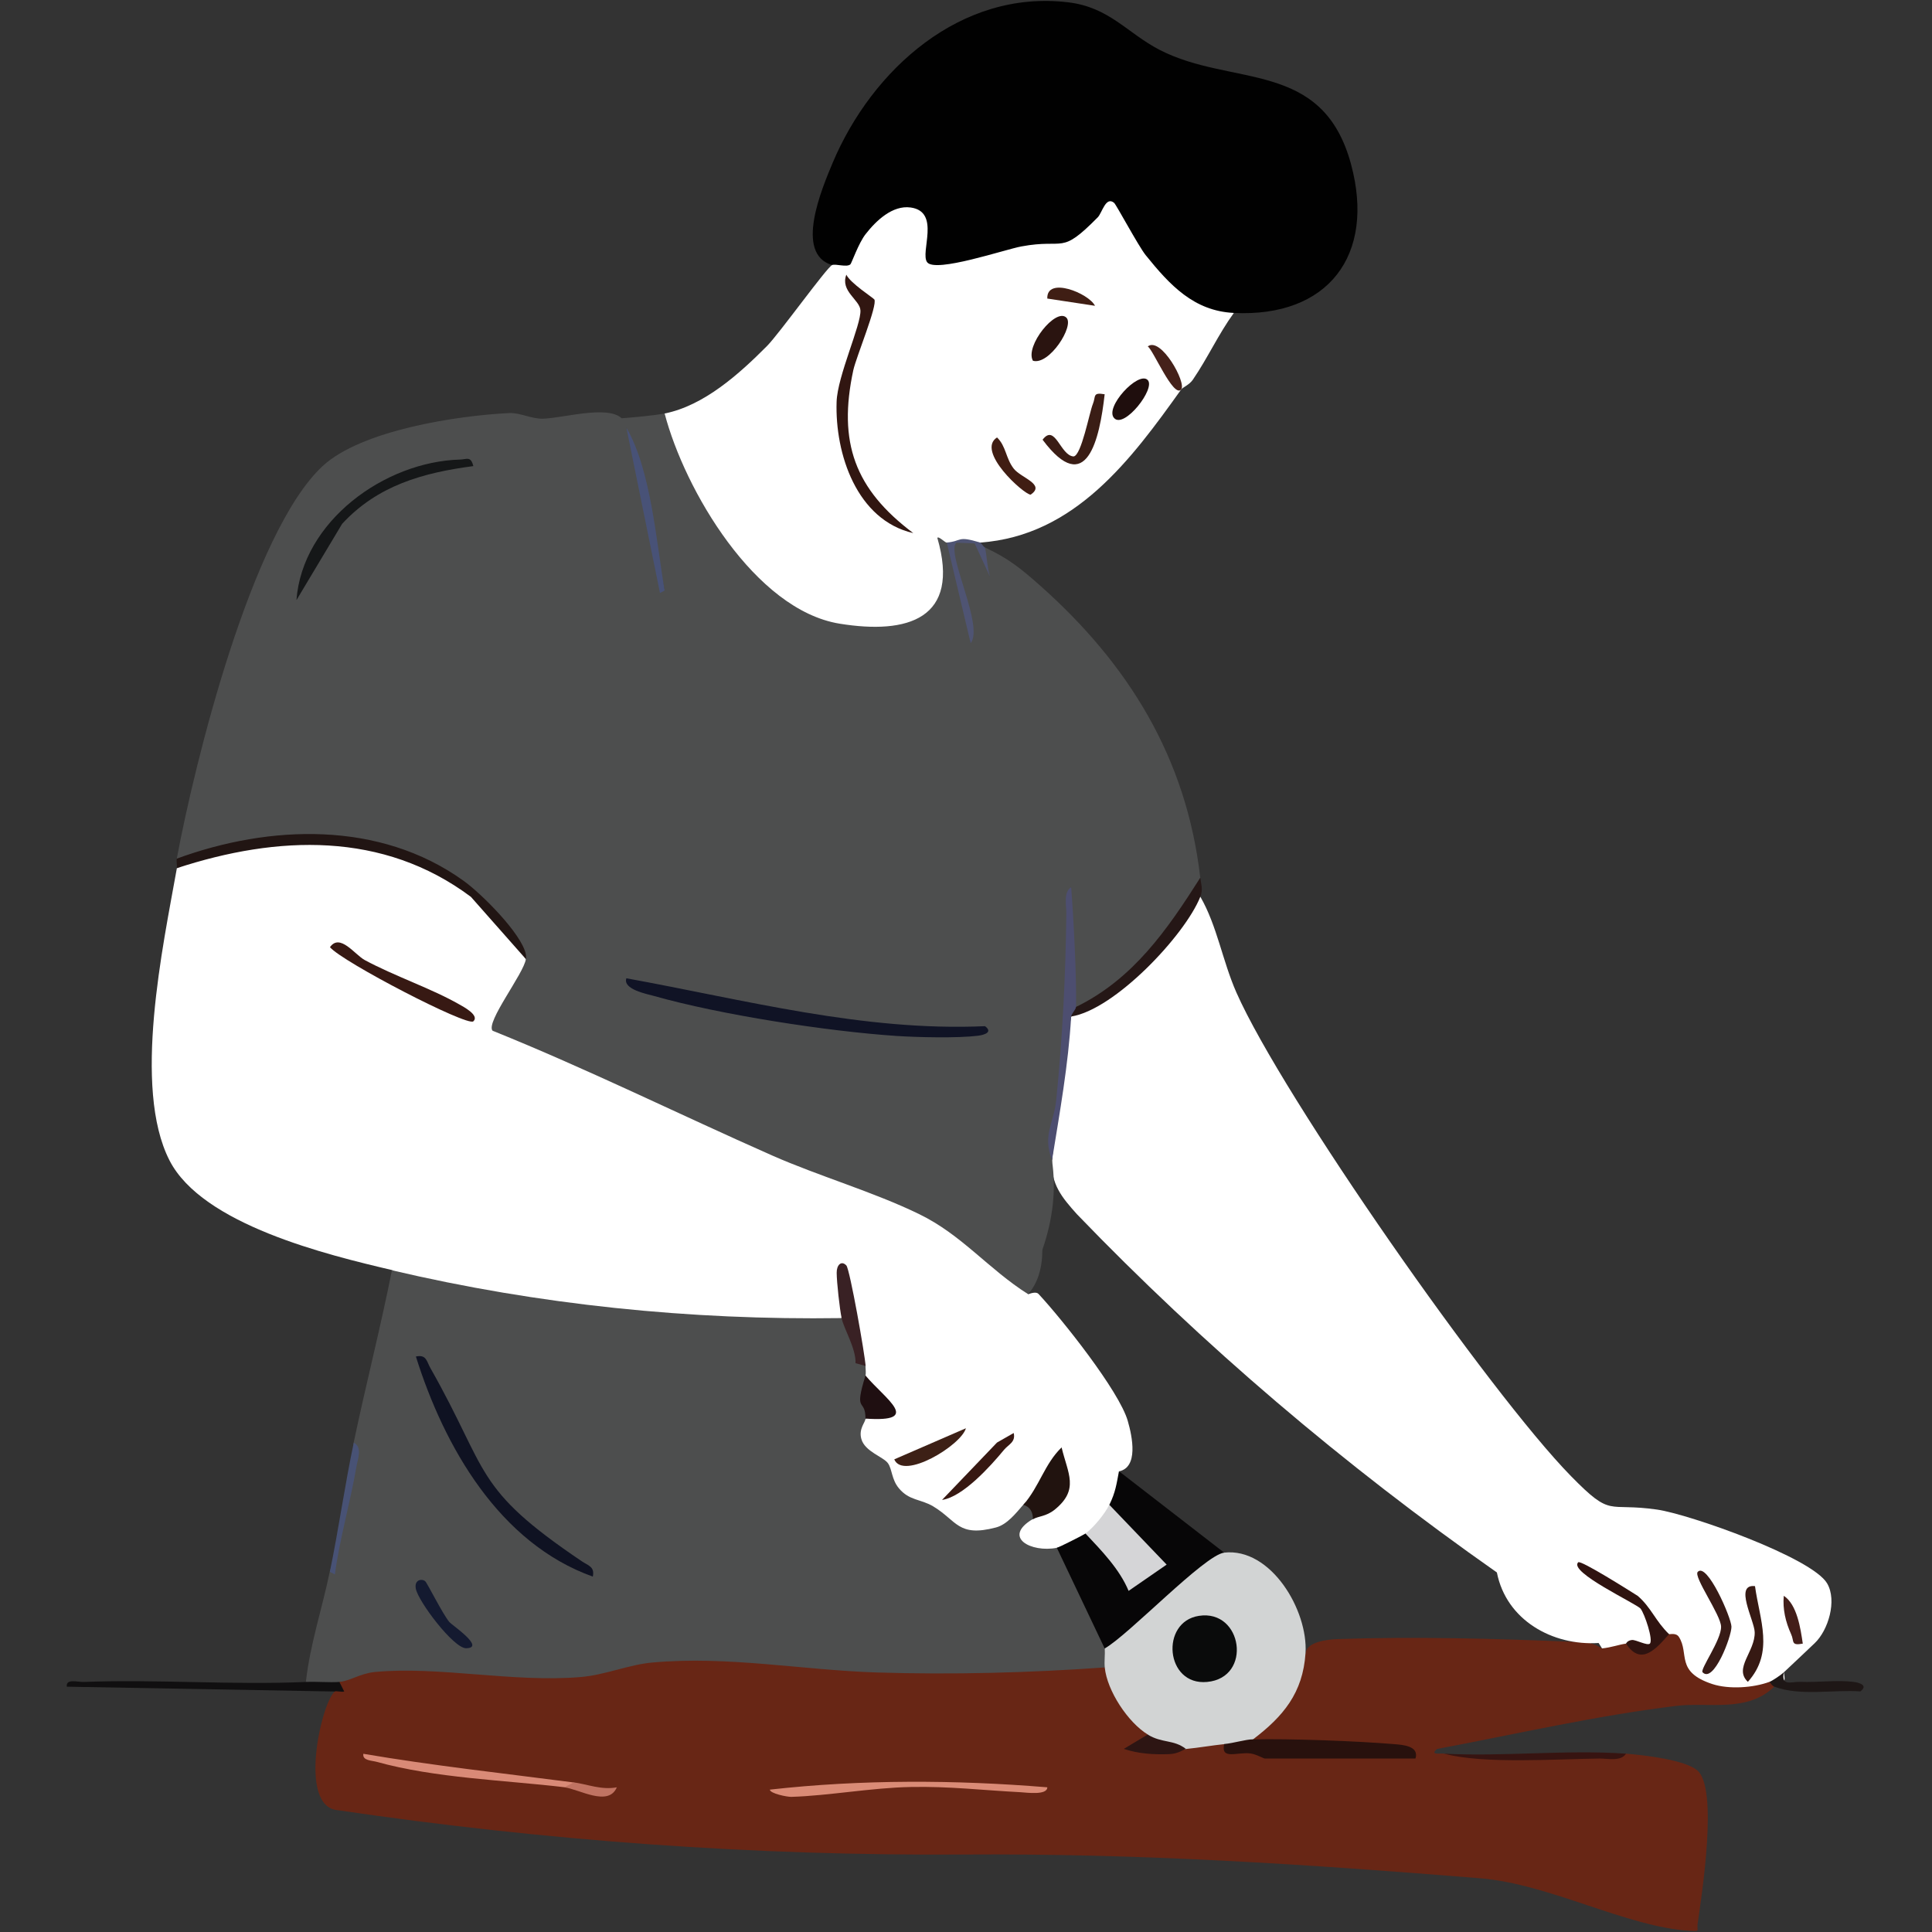 <svg version="1.0" preserveAspectRatio="xMidYMid meet" height="100" viewBox="0 0 75 75" zoomAndPan="magnify" width="100" xmlns:xlink="http://www.w3.org/1999/xlink" xmlns="http://www.w3.org/2000/svg"><rect x="0" y="0" width="75" height="75" fill="#333333" stroke="none"/><defs><clipPath id="8ee028d76e"><path clip-rule="nonzero" d="M 2.59 65 L 14 65 L 14 66 L 2.59 66 Z M 2.59 65"></path></clipPath><clipPath id="ce95f1ab0d"><path clip-rule="nonzero" d="M 68 64 L 72.34 64 L 72.34 66 L 68 66 Z M 68 64"></path></clipPath></defs><path fill-rule="nonzero" fill-opacity="1" d="M 6.863 33.703 C 11.434 31.484 17.867 32.441 20.414 37.234 L 20.711 37.547 L 19.48 39.805 C 24.422 42.055 29.383 44.172 34.367 46.152 C 35.445 46.504 36.371 47.082 37.293 47.703 C 38.211 48.324 39.469 49.332 39.914 50.242 C 40.043 50.195 40.227 50.141 40.312 50.227 C 41.207 51.184 43.453 54.004 43.781 55.164 C 43.961 55.785 44.195 56.961 43.441 57.117 C 43.879 57.559 43.758 58.52 43.07 58.418 C 43.496 58.906 42.699 59.879 42.141 59.531 C 42.309 60.082 41.375 60.543 41.027 60.086 C 40.145 61.406 38.066 59.098 40.102 58.973 L 40.156 58.551 C 41.738 58.094 41.371 55.82 40.199 58.426 L 39.73 58.418 C 39.945 59.23 38.75 59.82 37.902 59.785 C 37.18 59.754 34.137 58.023 34.195 57.051 C 33.414 56.703 32.348 55.332 33.605 55.07 C 33.695 54.758 33.93 54.637 34.305 54.703 C 33.832 54.324 33.598 53.887 33.605 53.398 C 33.117 53.355 33.16 53.203 33.605 53.023 C 33.285 52.199 33.051 51.535 32.902 51.031 L 32.676 51.164 C 32.445 51.266 32.211 51.355 31.973 51.418 C 31.73 51.48 31.496 51.547 31.266 51.543 C 26.371 51.527 21.293 51.039 16.516 49.977 C 16.289 49.926 16.074 49.82 15.852 49.707 C 15.633 49.59 15.426 49.449 15.223 49.305 C 12.711 48.715 7.852 47.543 6.578 45.043 C 5.137 42.219 6.324 36.738 6.867 33.699 Z M 6.863 33.703" fill="#ffffff"></path><path fill-rule="nonzero" fill-opacity="1" d="M 64.789 63.434 C 65.391 62.535 65.738 63.887 65.828 64.523 C 66.258 65.227 67.668 65.215 68.379 65 L 68.691 65.289 C 68.977 65.184 69.062 65.219 68.875 65.477 C 67.824 66.5 66.316 66.066 65.07 66.223 C 61.938 66.605 58.883 67.312 55.785 67.895 C 55.477 68.156 55.949 68.047 56.062 68.078 C 58.395 68.305 60.812 68.211 63.121 68.078 C 63.797 68.129 65.426 68.316 65.898 68.734 C 66.699 69.449 66.074 73.484 65.902 74.68 C 65.863 74.957 66.02 74.98 65.625 74.957 C 63.137 74.809 60.176 73.137 57.453 72.914 C 50.652 72.363 44.227 71.945 37.414 71.992 C 29.273 72.047 21.156 71.457 13.121 70.273 C 11.547 70.156 12.473 66.109 12.992 65.668 C 13.066 65.602 13.129 65.477 13.176 65.297 C 13.148 64.773 14.059 64.586 14.52 64.543 C 15.152 64.488 15.789 64.477 16.426 64.5 C 20.008 65.035 23.199 64.621 26.68 64.105 C 31.609 64.555 36.508 64.512 41.512 64.453 C 41.98 64.449 42.438 64.59 42.883 64.738 C 43.246 64.891 43.523 65.277 43.719 65.91 C 44.195 66.383 44.473 66.863 44.555 67.34 C 44.668 67.793 45.164 67.98 46.039 67.898 C 46.297 67.34 47.16 67.191 47.523 67.715 C 47.832 67.852 48.324 67.898 49 67.848 L 49.102 68.27 C 49.117 68.129 49.148 67.949 49.27 67.898 C 49.527 67.789 54.574 67.953 54.824 68.074 C 54.887 68.102 54.918 68.18 54.949 68.27 L 54.621 68.152 C 52.809 67.969 50.855 67.84 48.777 67.773 L 48.641 67.527 L 48.652 67.047 C 49.5 66.395 50.16 65.543 50.281 64.457 L 50.684 64.184 C 50.715 63.734 51.535 63.641 51.934 63.629 C 54.867 63.527 58.16 63.609 61.105 63.738 C 61.523 63.703 61.887 63.789 62.191 64 C 62.727 63.566 63.035 63.504 63.121 63.812 C 63.812 64.168 64.223 64.023 64.352 63.383 L 64.793 63.441 Z M 64.789 63.434" fill="#682615"></path><path fill-rule="nonzero" fill-opacity="1" d="M 32.672 51.172 L 32.918 51.152 C 33.137 51.902 33.367 52.527 33.598 53.027 C 33.602 53.141 33.621 53.32 33.598 53.398 C 33.699 53.609 33.957 54.84 33.84 54.938 C 33.773 54.996 33.688 55.035 33.598 55.07 C 33.598 55.215 33.324 55.461 33.438 55.863 C 33.578 56.355 34.289 56.551 34.469 56.801 C 34.633 57.027 34.609 57.43 34.891 57.77 C 35.297 58.262 35.734 58.184 36.227 58.477 C 37.156 59.035 37.184 59.684 38.66 59.297 C 39.098 59.184 39.445 58.734 39.723 58.414 C 40.164 57.875 40.719 58.633 40.094 58.969 C 38.887 59.684 40.039 60.281 41.023 60.086 C 41.16 60.039 41.367 59.984 41.43 60.074 C 41.695 60.469 42.996 63.168 43.102 63.59 L 42.879 63.988 C 43.441 64.121 43.344 64.484 42.879 64.73 C 39.961 64.938 36.988 65.016 34.051 64.926 C 31.117 64.832 28.262 64.273 25.324 64.539 C 24.422 64.617 23.492 65.023 22.543 65.102 C 19.922 65.324 17.027 64.672 14.555 64.906 C 13.969 64.965 13.582 65.262 13.172 65.289 C 12.91 65.59 12.156 65.562 11.875 65.289 C 12.035 63.84 12.508 62.434 12.801 61.016 C 13.312 59.422 13.625 57.746 13.73 56 C 14.199 53.77 14.77 51.547 15.215 49.312 C 20.91 50.652 26.797 51.254 32.668 51.168 Z M 32.672 51.172" fill="#4d4e4e"></path><path fill-rule="nonzero" fill-opacity="1" d="M 69.246 64.918 C 69.359 65.457 69.164 65.445 68.691 65.289 C 68.059 65.523 67.117 65.586 66.473 65.375 C 65.027 64.898 65.59 64.195 65.176 63.547 C 65.062 63.367 64.812 63.457 64.789 63.434 L 64.387 63.559 C 64.121 64.211 63.578 64 63.121 63.805 C 62.84 63.844 62.574 63.949 62.191 63.992 L 62.059 63.781 C 60.266 63.895 58.473 62.895 58.109 61.043 C 52.137 56.852 46.703 52.219 41.812 47.141 C 41.223 46.488 40.777 45.949 40.844 45.035 C 40.98 43.184 41.219 41.262 41.586 39.461 C 43.586 38.387 45.246 36.812 46.371 34.812 L 46.598 34.812 C 47.25 35.945 47.453 37.293 47.996 38.527 C 49.781 42.574 57.832 54.082 60.984 57.301 C 62.598 58.949 62.352 58.316 64.328 58.602 C 65.578 58.781 70.348 60.465 70.93 61.469 C 71.32 62.137 70.973 63.289 70.445 63.789 C 70.059 64.16 69.645 64.543 69.25 64.918 Z M 69.246 64.918" fill="#ffffff"></path><path fill-rule="nonzero" fill-opacity="1" d="M 24.129 16.234 C 24.004 16.613 23.562 16.734 22.797 16.598 C 24.773 23.551 25.344 30.59 21.008 36.809 L 20.414 37.047 C 17.543 32.516 12.051 31.691 7.152 33.422 L 6.863 33.332 C 7.562 29.582 9.77 20.656 12.523 18.094 C 14.027 16.699 17.75 16.133 19.766 16.035 C 20.191 16.016 20.629 16.262 21.066 16.254 C 21.832 16.238 23.574 15.719 24.129 16.234 Z M 24.129 16.234" fill="#4d4e4e"></path><path fill-rule="nonzero" fill-opacity="1" d="M 32.301 10.289 C 32.27 9.906 32.434 9.879 32.762 9.926 C 33.637 7.418 36.719 6.465 36.398 9.918 C 38.188 9.578 39.945 9.211 41.664 8.812 L 42.336 8.191 C 43.004 7.051 43.793 7.512 44.699 9.578 C 45.453 10.555 46.344 11.582 47.645 11.754 L 47.898 12.148 C 47.301 12.969 46.887 13.891 46.305 14.742 C 46.164 14.945 45.91 15.039 45.855 15.117 C 45.457 14.488 45.457 14.488 45.855 15.117 C 43.914 17.836 41.73 20.797 38.059 21.062 L 37.211 21.016 C 36.914 21.344 36.762 21.359 36.758 21.062 L 36.625 21.168 C 38.035 25.402 32.84 25.32 30.375 23.668 C 28.012 22.082 26.395 19.098 25.531 16.449 L 25.805 16.051 C 27.328 15.746 28.695 14.52 29.777 13.43 C 30.254 12.949 32.113 10.355 32.305 10.289 Z M 32.301 10.289" fill="#ffffff"></path><path fill-rule="nonzero" fill-opacity="1" d="M 47.895 12.148 C 46.344 12.07 45.418 11.074 44.473 9.902 C 44.188 9.543 43.336 7.949 43.25 7.875 C 42.926 7.605 42.785 8.258 42.617 8.434 C 41.141 9.93 41.375 9.246 39.652 9.566 C 39.023 9.68 36.312 10.605 35.992 10.18 C 35.707 9.801 36.531 8.219 35.352 8.055 C 34.645 7.957 34.008 8.57 33.605 9.086 C 33.328 9.438 33.059 10.219 33.012 10.262 C 32.867 10.387 32.457 10.234 32.301 10.289 C 30.828 9.852 31.906 7.32 32.324 6.32 C 33.852 2.695 37.305 -0.414 41.469 0.09 C 43.066 0.281 43.75 1.277 45.012 1.934 C 47.824 3.387 51.348 2.285 52.449 6.383 C 53.398 9.91 51.559 12.328 47.895 12.148 Z M 47.895 12.148" fill="#010101"></path><path fill-rule="nonzero" fill-opacity="1" d="M 25.801 16.051 C 26.574 19.012 29.305 23.676 32.594 24.211 C 35.223 24.637 37.305 24.039 36.387 20.879 C 36.438 20.801 36.691 21.07 36.754 21.066 L 37.008 21.066 C 37.227 22.352 37.453 23.656 37.684 24.969 C 37.828 24.945 38.047 24.938 38.082 25.039 C 38.324 25.816 39.422 30.719 39.215 31.133 C 39.004 31.543 38.77 31.758 38.242 31.574 C 34.371 30.891 30.449 30.645 26.535 30.402 C 26.273 28.164 25.949 25.934 25.562 23.711 L 25.801 22.926 C 25.398 20.816 24.898 18.711 24.316 16.609 C 23.832 16.723 23.797 16.594 24.133 16.238 C 24.574 16.203 25.406 16.129 25.801 16.051 Z M 25.801 16.051" fill="#4d4e4e"></path><path fill-rule="nonzero" fill-opacity="1" d="M 46.594 34.074 C 45.871 36.141 43.859 38.516 41.77 39.09 C 41.633 39.059 41.531 39.027 41.527 38.984 C 41.449 37.742 41.461 36.066 41.496 34.805 C 41.5 34.68 41.516 34.559 41.582 34.445 L 41.152 33.855 C 40.535 30.188 39.574 26.594 38.266 23.082 L 38.422 22.367 C 38.219 21.961 38.156 21.59 38.238 21.254 C 39.125 21.668 39.602 22.043 40.379 22.734 C 43.797 25.773 46.059 29.406 46.594 34.074 Z M 46.594 34.074" fill="#4d4e4e"></path><path fill-rule="nonzero" fill-opacity="1" d="M 20.414 37.047 C 20.582 37.105 20.582 37.168 20.414 37.23 L 18.281 34.816 C 14.867 32.262 10.766 32.426 6.863 33.703 C 6.883 33.59 6.84 33.445 6.863 33.332 C 10.477 32.008 14.742 31.859 17.984 34.184 C 18.676 34.676 20.254 36.246 20.414 37.047 Z M 20.414 37.047" fill="#211513"></path><g clip-path="url(#8ee028d76e)"><path fill-rule="nonzero" fill-opacity="1" d="M 11.879 65.293 C 12.309 65.273 12.746 65.32 13.176 65.293 L 13.363 65.664 C 13.254 65.695 13.031 65.629 12.992 65.664 L 2.594 65.477 C 2.547 65.152 3.016 65.301 3.242 65.293 C 6.109 65.184 9.012 65.418 11.879 65.293 Z M 11.879 65.293" fill="#100f10"></path></g><path fill-rule="nonzero" fill-opacity="1" d="M 46.594 34.816 C 45.996 36.312 43.27 39.199 41.582 39.461 C 41.344 39.25 41.441 38.98 41.77 39.09 C 43.988 38.008 45.312 36.094 46.594 34.074 C 46.625 34.32 46.711 34.531 46.594 34.816 Z M 46.594 34.816" fill="#251716"></path><path fill-rule="nonzero" fill-opacity="1" d="M 38.055 21.066 C 38.102 21.082 38.164 21.219 38.238 21.254 C 38.312 21.59 38.324 22.055 38.426 22.367 C 38.109 22.398 37.781 22.094 37.445 21.449 L 38.16 24.328 C 38.211 24.766 38.168 25.039 37.68 24.965 L 36.754 21.062 C 37.359 21.008 37.145 20.785 38.051 21.062 Z M 38.055 21.066" fill="#4f5473"></path><g clip-path="url(#ce95f1ab0d)"><path fill-rule="nonzero" fill-opacity="1" d="M 69.246 64.918 C 69.145 65.48 69.531 65.277 69.891 65.289 C 70.547 65.316 71.32 65.211 71.945 65.289 C 72.215 65.324 72.52 65.434 72.219 65.66 C 71.148 65.586 69.891 65.852 68.879 65.477 C 68.805 65.449 68.742 65.355 68.691 65.289 C 68.809 65.246 69.152 65.012 69.25 64.918 Z M 69.246 64.918" fill="#1e1716"></path></g><path fill-rule="nonzero" fill-opacity="1" d="M 63.121 68.078 C 62.926 68.387 62.414 68.266 62.102 68.266 C 60.402 68.285 57.59 68.488 56.062 68.078 C 58.371 68.199 60.832 67.914 63.121 68.078 Z M 63.121 68.078" fill="#371411"></path><path fill-rule="nonzero" fill-opacity="1" d="M 13.734 56.004 C 14.082 56.184 13.883 56.652 13.836 56.938 C 13.598 58.332 13.188 59.715 13 61.121 L 12.805 61.016 C 13.148 59.359 13.383 57.656 13.734 56 Z M 13.734 56.004" fill="#485275"></path><path fill-rule="nonzero" fill-opacity="1" d="M 24.129 16.234 C 24.188 16.285 24.25 16.5 24.316 16.605 C 24.926 18.828 25.418 20.934 25.801 22.922 C 26.211 25.316 26.715 27.723 26.727 30.172 C 30.77 30.109 34.812 30.648 38.793 31.285 C 39.117 30.816 37.898 25.871 37.68 24.969 C 38.215 24.297 36.707 21.461 37.125 21.066 L 37.836 21.094 L 38.422 22.367 C 39.598 26.039 41.277 30.602 41.578 34.445 C 41.527 38 41.281 41.531 40.836 45.035 C 41.004 46.152 40.883 47.309 40.465 48.516 C 40.461 49.258 40.273 49.832 39.91 50.238 C 38.375 49.27 37.336 47.934 35.684 47.133 C 33.914 46.27 31.797 45.66 29.973 44.855 C 26.352 43.254 22.793 41.492 19.121 40.012 C 18.844 39.688 20.344 37.781 20.414 37.23 C 20.422 37.18 20.426 37.098 20.414 37.047 C 21.66 35.129 22.887 32.582 23.477 30.355 C 24.664 25.895 23.496 20.688 22.27 16.328 C 22.266 16.148 23.844 16.258 24.129 16.234 Z M 24.129 16.234" fill="#4d4e4e"></path><path fill-rule="nonzero" fill-opacity="1" d="M 47.523 60.273 L 47.473 60.676 C 47.145 61.031 43.602 64.129 43.332 64.141 C 43.16 64.145 43.012 64.113 42.883 63.992 L 41.027 60.086 C 41.094 60.074 42.023 59.609 42.141 59.531 C 42.602 59.453 43.012 59.727 43.371 60.344 C 43.73 61.191 44.172 61.309 44.695 60.695 L 42.98 58.863 L 43.066 58.414 C 43.301 57.938 43.344 57.613 43.438 57.113 Z M 47.523 60.273" fill="#070607"></path><path fill-rule="nonzero" fill-opacity="1" d="M 43.066 58.418 L 45.289 60.738 L 43.812 61.758 C 43.465 60.918 42.762 60.195 42.137 59.531 C 42.445 59.312 42.902 58.75 43.062 58.418 Z M 43.066 58.418" fill="#d5d5d7"></path><path fill-rule="nonzero" fill-opacity="1" d="M 18.375 39.648 C 18.145 39.859 13.301 37.348 12.809 36.77 C 13.195 36.215 13.773 37.059 14.16 37.27 C 15.312 37.891 16.762 38.379 17.824 38.988 C 17.977 39.074 18.629 39.414 18.375 39.648 Z M 18.375 39.648" fill="#371913"></path><path fill-rule="nonzero" fill-opacity="1" d="M 40.098 58.973 C 40.098 58.703 39.992 58.496 39.727 58.418 C 40.359 57.688 40.547 56.832 41.211 56.188 C 41.453 57.203 41.91 57.824 40.938 58.609 C 40.602 58.875 40.312 58.852 40.098 58.977 Z M 40.098 58.973" fill="#21130f"></path><path fill-rule="nonzero" fill-opacity="1" d="M 32.672 51.172 C 32.598 50.824 32.48 49.766 32.48 49.406 C 32.477 49.109 32.66 48.918 32.855 49.125 C 32.992 49.27 33.586 52.641 33.602 53.027 L 33.211 52.918 C 33.234 52.348 32.754 51.578 32.672 51.172 Z M 32.672 51.172" fill="#392124"></path><path fill-rule="nonzero" fill-opacity="1" d="M 33.598 55.07 C 33.598 54.242 33.129 54.91 33.598 53.398 C 34.379 54.324 35.824 55.223 33.598 55.07 Z M 33.598 55.07" fill="#1f0f11"></path><path fill-rule="nonzero" fill-opacity="1" d="M 39.352 55.629 C 39.434 55.98 39.156 56.07 38.98 56.277 C 38.449 56.922 37.379 58.109 36.57 58.227 L 38.703 56 Z M 39.352 55.629" fill="#371812"></path><path fill-rule="nonzero" fill-opacity="1" d="M 37.496 55.445 C 37.312 56.109 35.062 57.477 34.715 56.652 Z M 37.496 55.445" fill="#3d2016"></path><path fill-rule="nonzero" fill-opacity="1" d="M 47.523 60.273 C 49.332 60.07 50.785 62.508 50.68 64.176 C 50.578 65.723 49.812 66.633 48.641 67.523 C 48.555 67.926 47.797 67.996 47.527 67.707 C 47.062 67.754 46.562 67.844 46.043 67.895 C 45.191 67.996 44.695 67.809 44.559 67.336 C 43.785 66.863 42.977 65.633 42.887 64.734 C 42.863 64.492 42.902 64.234 42.887 63.992 C 43.828 63.457 46.762 60.359 47.527 60.273 Z M 47.523 60.273" fill="#d2d4d4"></path><path fill-rule="nonzero" fill-opacity="1" d="M 48.641 67.523 C 50.031 67.488 52.684 67.586 54.117 67.707 C 54.461 67.734 55.098 67.777 54.949 68.266 L 49.102 68.266 C 49.051 68.266 48.777 68.102 48.551 68.07 C 48.027 68 47.383 68.336 47.523 67.703 C 47.898 67.668 48.355 67.523 48.637 67.52 Z M 48.641 67.523" fill="#28110d"></path><path fill-rule="nonzero" fill-opacity="1" d="M 40.656 69.383 C 40.656 69.703 39.844 69.586 39.625 69.574 C 38.172 69.5 36.863 69.34 35.355 69.371 C 33.848 69.398 32.164 69.711 30.719 69.754 C 30.551 69.758 29.883 69.621 29.887 69.473 C 33.449 69.074 37.082 69.09 40.656 69.383 Z M 40.656 69.383" fill="#da8b76"></path><path fill-rule="nonzero" fill-opacity="1" d="M 63.121 63.805 C 63.121 63.805 63.168 63.684 63.352 63.664 C 63.5 63.648 63.953 63.898 64.047 63.805 C 64.188 63.668 63.844 62.648 63.688 62.449 C 63.531 62.254 60.875 61.027 61.266 60.648 C 61.363 60.551 63.293 61.773 63.578 61.953 C 64.102 62.406 64.262 62.926 64.793 63.438 C 64.301 63.992 63.711 64.699 63.125 63.809 Z M 63.121 63.805" fill="#2f1310"></path><path fill-rule="nonzero" fill-opacity="1" d="M 22.273 69.191 C 22.41 69.34 22.285 69.402 21.902 69.379 C 19.555 69.102 16.898 69.027 14.625 68.395 C 14.434 68.34 14.062 68.352 14.105 68.082 C 16.812 68.543 19.547 68.84 22.27 69.195 Z M 22.273 69.191" fill="#d98a77"></path><path fill-rule="nonzero" fill-opacity="1" d="M 46.039 67.895 C 45.973 67.898 45.754 68.078 45.41 68.094 C 44.797 68.117 44.207 68.086 43.625 67.891 L 44.555 67.336 C 45.117 67.68 45.562 67.52 46.039 67.895 Z M 46.039 67.895" fill="#2d1513"></path><path fill-rule="nonzero" fill-opacity="1" d="M 22.273 69.191 C 22.812 69.266 23.348 69.496 23.945 69.383 C 23.617 70.16 22.473 69.449 21.902 69.383 L 22.273 69.195 Z M 22.273 69.191" fill="#c07362"></path><path fill-rule="nonzero" fill-opacity="1" d="M 23.012 61.203 C 19.387 59.906 17.246 56.172 16.145 52.66 C 16.562 52.57 16.562 52.859 16.711 53.113 C 19.012 57.172 18.348 57.75 22.586 60.609 C 22.828 60.773 23.098 60.82 23.012 61.203 Z M 23.012 61.203" fill="#0f1222"></path><path fill-rule="nonzero" fill-opacity="1" d="M 16.512 61.391 C 16.582 61.449 17.184 62.656 17.445 62.969 C 17.543 63.086 18.867 63.973 18.094 63.984 C 17.613 63.992 16.23 62.164 16.141 61.668 C 16.078 61.324 16.375 61.27 16.512 61.387 Z M 16.512 61.391" fill="#141a30"></path><path fill-rule="nonzero" fill-opacity="1" d="M 41.77 39.09 C 41.766 39.188 41.59 39.363 41.582 39.461 C 41.473 41.336 41.137 43.195 40.84 45.035 C 40.457 44.051 40.91 43.625 41.004 42.691 C 41.246 40.27 41.367 37.898 41.395 35.465 C 41.398 35.148 41.273 34.637 41.582 34.441 C 41.676 35.633 41.801 38.016 41.77 39.09 Z M 41.77 39.09" fill="#4d4e70"></path><path fill-rule="nonzero" fill-opacity="1" d="M 66.094 64.918 C 65.984 64.809 66.824 63.664 66.812 63.148 C 66.805 62.691 65.73 61.207 65.906 61.02 C 66.266 60.633 67.207 62.793 67.215 63.148 C 67.219 63.535 66.52 65.367 66.094 64.918 Z M 66.094 64.918" fill="#381b16"></path><path fill-rule="nonzero" fill-opacity="1" d="M 68.129 61.574 C 68.309 62.883 68.883 64.141 67.852 65.289 C 67.289 64.758 68.141 64.113 68.117 63.359 C 68.105 62.906 67.301 61.473 68.133 61.574 Z M 68.129 61.574" fill="#361913"></path><path fill-rule="nonzero" fill-opacity="1" d="M 69.988 63.805 C 69.508 63.895 69.66 63.715 69.531 63.438 C 69.316 62.965 69.199 62.469 69.246 61.949 C 69.766 62.289 69.898 63.227 69.984 63.805 Z M 69.988 63.805" fill="#431e19"></path><path fill-rule="nonzero" fill-opacity="1" d="M 18.375 18.094 C 16.41 18.352 14.656 18.848 13.281 20.336 L 11.508 23.297 C 11.738 20.23 14.93 17.922 17.859 17.84 C 18.113 17.836 18.273 17.688 18.375 18.094 Z M 18.375 18.094" fill="#151718"></path><path fill-rule="nonzero" fill-opacity="1" d="M 33.941 11.621 C 34.078 11.84 33.238 13.855 33.125 14.371 C 32.523 17.172 33.18 18.988 35.453 20.695 C 33.262 20.191 32.41 17.625 32.477 15.598 C 32.508 14.598 33.434 12.609 33.402 12.047 C 33.383 11.641 32.609 11.305 32.855 10.664 C 33.012 10.996 33.902 11.562 33.941 11.625 Z M 33.941 11.621" fill="#311611"></path><path fill-rule="nonzero" fill-opacity="1" d="M 42.883 15.305 C 42.688 17.039 42.184 19.359 40.473 17.07 C 40.965 16.422 41.16 17.688 41.676 17.719 C 41.98 17.688 42.289 16.016 42.426 15.68 C 42.547 15.383 42.406 15.223 42.883 15.305 Z M 42.883 15.305" fill="#3a1d15"></path><path fill-rule="nonzero" fill-opacity="1" d="M 41.398 12.332 C 41.715 12.652 40.73 14.191 40.098 14.004 C 39.777 13.441 40.992 11.926 41.398 12.332 Z M 41.398 12.332" fill="#2a1410"></path><path fill-rule="nonzero" fill-opacity="1" d="M 44.551 14.75 C 44.879 15.074 43.645 16.648 43.254 16.234 C 42.859 15.824 44.188 14.391 44.551 14.75 Z M 44.551 14.75" fill="#1f0e0d"></path><path fill-rule="nonzero" fill-opacity="1" d="M 38.703 16.98 C 39.059 17.32 39.039 17.789 39.352 18.191 C 39.633 18.555 40.605 18.801 40.008 19.203 C 39.738 19.188 37.871 17.508 38.707 16.98 Z M 38.703 16.98" fill="#401d13"></path><path fill-rule="nonzero" fill-opacity="1" d="M 45.852 15.121 C 45.551 15.461 44.758 13.562 44.555 13.449 C 45.066 13.051 46.074 14.871 45.852 15.121 Z M 45.852 15.121" fill="#45211a"></path><path fill-rule="nonzero" fill-opacity="1" d="M 40.656 11.59 C 40.625 10.719 42.266 11.383 42.508 11.871 Z M 40.656 11.59" fill="#3f1e14"></path><path fill-rule="nonzero" fill-opacity="1" d="M 25.801 22.922 L 25.621 23.02 L 24.316 16.605 C 25.27 18.227 25.48 21.062 25.801 22.922 Z M 25.801 22.922" fill="#485277"></path><path fill-rule="nonzero" fill-opacity="1" d="M 38.238 39.836 C 38.543 40.062 38.238 40.172 37.965 40.207 C 37.176 40.305 35.629 40.27 34.797 40.215 C 32.117 40.035 27.969 39.395 25.391 38.664 C 25.109 38.586 24.168 38.406 24.316 37.977 C 28.918 38.812 33.508 40.047 38.238 39.836 Z M 38.238 39.836" fill="#101325"></path><path fill-rule="nonzero" fill-opacity="1" d="M 46.543 62.727 C 48.238 62.465 48.629 65.129 46.859 65.293 C 45.234 65.445 45.031 62.957 46.543 62.727 Z M 46.543 62.727" fill="#0a0b0b"></path></svg>